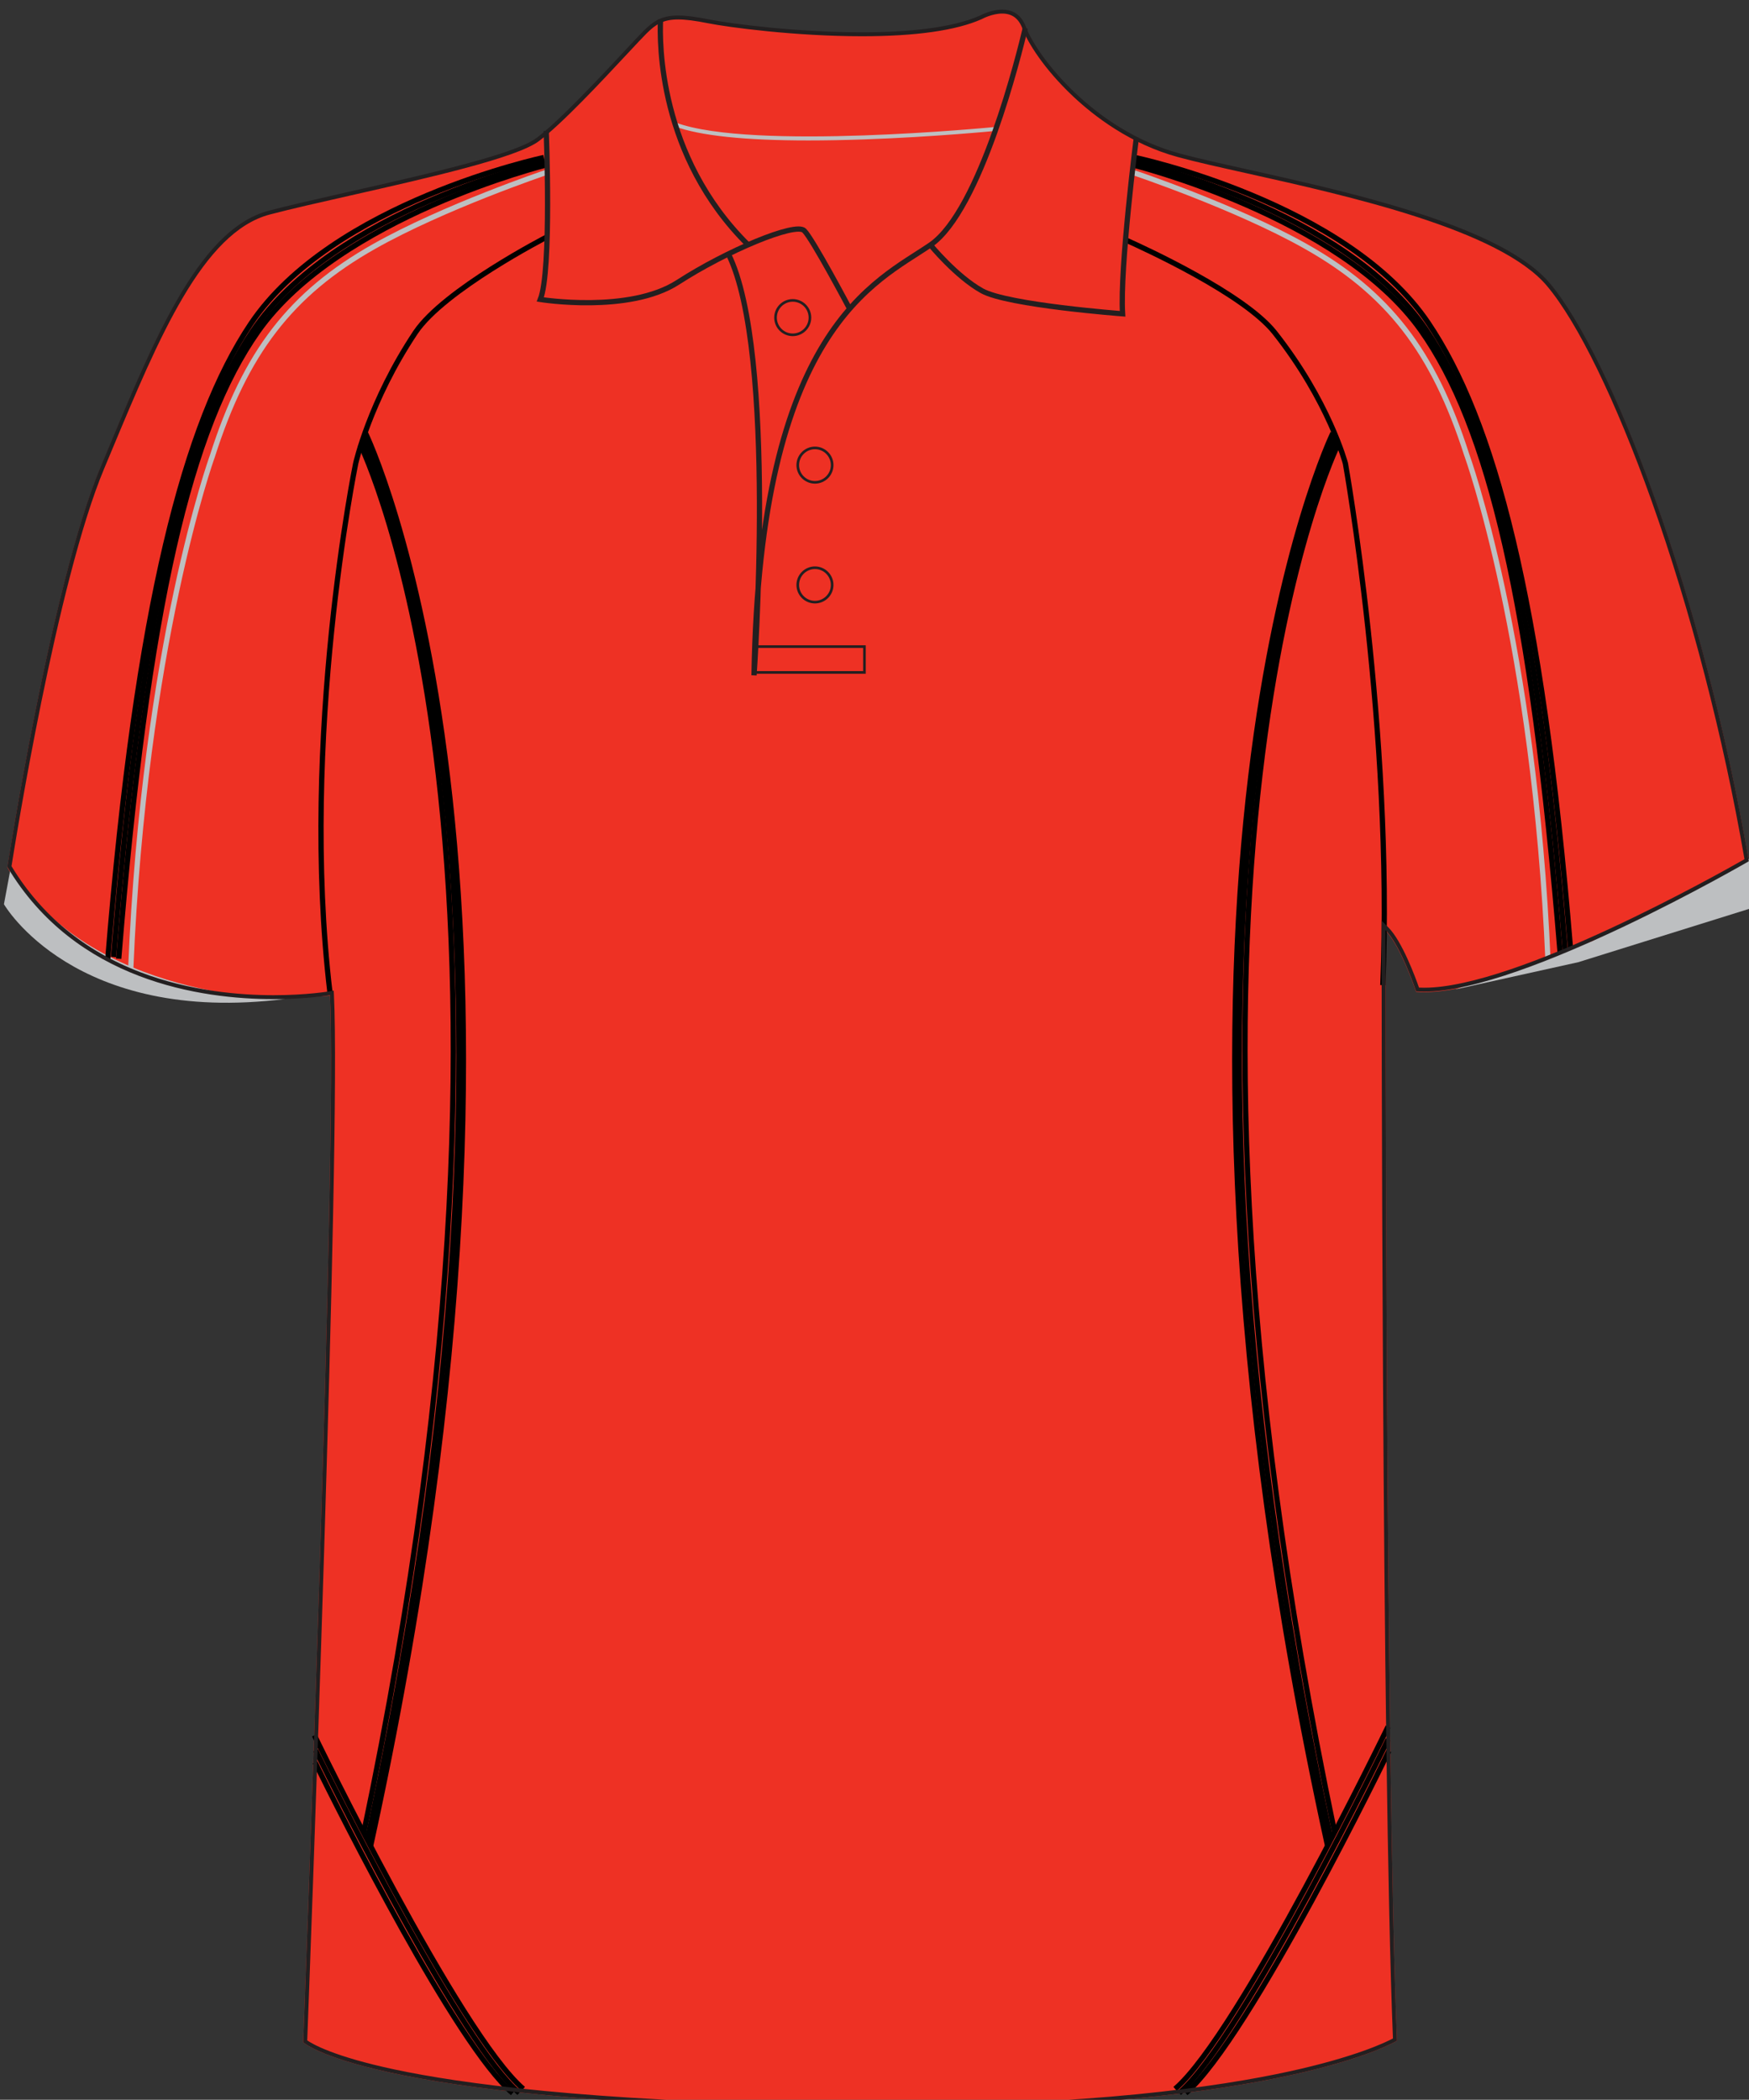 <svg xmlns="http://www.w3.org/2000/svg" xmlns:xlink="http://www.w3.org/1999/xlink" version="1.1" id="layer_1" x="0px" y="0px" width="666.521px" height="800px" viewbox="0 0 666.521 800" enable-background="new 0 0 666.521 800" xml:space="preserve" class="svg0" ><rect width="100%" height="100%" fill="#333333" stroke="none"/> <path id="primary" fill="#EE3124" d="M125.751,379.345c0,0-90.792,9.771-122.938-48.835c0,0,16.546-107.109,35.491-152.291  c18.946-45.181,36.434-90.364,64.127-97.651c27.691-7.286,90.363-18.945,102.02-27.69c11.661-8.744,34.977-34.978,40.808-40.808  c5.831-5.832,10.207-7.292,24.777-4.374c14.575,2.916,77.247,10.204,103.479-1.458c0,0,13.117-7.289,17.49,4.37  c4.372,11.658,26.233,39.351,58.294,48.095c32.062,8.744,118.048,21.86,141.371,49.551c23.321,27.693,58.301,118.054,75.787,220.073  c0,0-90.36,52.466-126.797,49.551c0,0-5.832-17.486-11.665-23.316c0,0,0,318.019,4.373,422.952c0,0-46.637,28.855-220.067,25.94  c-173.438-2.917-196.756-25.361-196.756-25.361S128.667,436.19,125.751,379.345z" class="primary"></path> <g id="secondary" class="secondary"> 	<path id="secondary_5_" fill="#BDBFC1" d="M50.83,369.041l-2-0.084c5.193-123.375,30.853-194.656,31.111-195.361   c12.732-39.896,30.151-62.496,62.113-80.562c26.657-15.069,65.389-28.157,65.777-28.288l0.638,1.897   c-0.386,0.13-38.94,13.159-65.429,28.133c-31.471,17.788-48.631,40.069-61.205,79.467C81.563,174.987,56.009,246.009,50.83,369.041   z" class="secondary"></path> 	<polygon id="secondary_4_" fill="#BDBFC1" points="554.531,376.979 601.465,366.59 668.023,345.819 666.459,327.237    606.688,358.61  " class="secondary"></polygon> 	<path id="secondary_3_" fill="#BDBFC1" d="M4.127,330.402l-2.625,14.104c0,0,26.569,46.25,107.26,36.081   C108.763,380.587,33.976,380.916,4.127,330.402z" class="secondary"></path> 	<path id="secondary_2_" fill="#BDBFC1" d="M588.961,366.853c-5.182-122.158-30.736-192.677-30.994-193.375   c-12.586-39.158-29.745-61.281-61.218-78.943c-26.492-14.868-65.045-27.803-65.431-27.932l0.631-1.893   c0.389,0.13,39.12,13.126,65.775,28.085c31.965,17.938,49.383,40.377,62.126,80.032c0.245,0.661,25.906,71.439,31.103,193.941   L588.961,366.853z" class="secondary"></path> 	<path id="secondary_1_" fill="#BDBFC1" d="M308.083,53.513c-24.243,0-41.372-1.806-51.061-5.395l0.521-1.408   c29.016,10.749,120.989,1.74,121.915,1.648l0.148,1.494c-0.231,0.023-23.517,2.323-50.105,3.257   C321.838,53.378,314.696,53.513,308.083,53.513z" class="secondary"></path> </g> <g id="outline"> 	<path fill="none" stroke="#000000" stroke-width="2px" stroke-miterlimit="10" d="M208.507,90.231   c0,0-39.365,20.205-50.216,36.478c-17.492,26.237-22.741,49.857-22.741,49.857s-21.348,104.228-9.799,201.687"></path> 	<path fill="none" stroke="#000000" stroke-width="2px" stroke-miterlimit="10" d="M428.922,91.385   c7.298,3.255,45.236,20.641,56.842,35.324c20.733,26.237,26.953,49.857,26.953,49.857s18.197,101.682,14.261,198.773"></path> 	<path fill="none" stroke="#000000" stroke-width="2px" stroke-miterlimit="10" d="M119.805,661.146   c0,0,55.109,113.713,79.597,134.704"></path> 	<path fill="none" stroke="#000000" stroke-width="2px" stroke-miterlimit="10" d="M120.273,666.841   c10.155,20.611,55.877,111.972,77.571,130.568"></path> 	<path fill="none" stroke="#000000" stroke-width="2px" stroke-miterlimit="10" d="M120.071,671.446   c10.106,20.52,53.72,107.56,75.287,126.046"></path> 	<path fill="none" stroke="#000000" stroke-width="2px" stroke-miterlimit="10" d="M138.173,166.942   c0,0,81.415,164.965,1.818,534.086"></path> 	<path fill="none" stroke="#000000" stroke-width="2px" stroke-miterlimit="10" d="M137.299,169.348   c0,0,78.923,159.438,1.292,528.997"></path> 	<path fill="none" stroke="#000000" stroke-width="2px" stroke-miterlimit="10" d="M139.268,164.975   c0,0,82.702,169.554,1.954,538.404"></path> 	<path fill="none" stroke="#000000" stroke-width="2px" stroke-miterlimit="10" d="M528.975,657.833   c0,0-56.667,117.026-81.153,138.021"></path> 	<path fill="none" stroke="#000000" stroke-width="2px" stroke-miterlimit="10" d="M528.975,662.703   c0,0-55.107,113.712-79.598,134.706"></path> 	<path fill="none" stroke="#000000" stroke-width="2px" stroke-miterlimit="10" d="M529.274,667.106   c0,0-52.922,109.393-77.41,130.386"></path> 	<path fill="none" stroke="#000000" stroke-width="2px" stroke-miterlimit="10" d="M509.051,166.942   c0,0-81.457,164.823-1.858,533.944"></path> 	<path fill="none" stroke="#000000" stroke-width="2px" stroke-miterlimit="10" d="M509.922,169.348   c0,0-78.944,159.196-1.312,528.755"></path> 	<path fill="none" stroke="#000000" stroke-width="2px" stroke-miterlimit="10" d="M507.953,164.975   c0,0-82.771,169.467-2.023,538.317"></path> 	<path fill="none" stroke="#000000" stroke-width="2px" stroke-miterlimit="10" d="M207.714,61.541   c0,0-80.474,18.37-111.525,64.729c-24.845,37.093-41.986,103.215-52.92,238.355"></path> 	<path fill="none" stroke="#000000" stroke-width="2px" stroke-miterlimit="10" d="M208.15,62.853   c0,0-78.94,19.68-109.774,63.417C72.649,162.758,56.17,230.142,45.238,365.282"></path> 	<path fill="none" stroke="#000000" stroke-width="2px" stroke-miterlimit="10" d="M207.276,60.01   c0,0-80.692,17.057-111.743,63.417c-24.846,37.093-43.516,106.715-54.45,241.855"></path> 	<path fill="none" stroke="#000000" stroke-width="2px" stroke-miterlimit="10" d="M432.071,61.529   c0,0,80.474,18.24,111.523,64.271c24.845,36.831,41.988,102.487,52.92,236.669"></path> 	<path fill="none" stroke="#000000" stroke-width="2px" stroke-miterlimit="10" d="M431.634,62.832   c0,0,78.943,19.542,109.777,62.968c25.726,36.23,42.206,103.137,53.139,237.321"></path> 	<path fill="none" stroke="#000000" stroke-width="2px" stroke-miterlimit="10" d="M432.511,60.01   c0,0,80.691,16.938,111.742,62.968c24.844,36.83,43.298,104.073,54.231,238.257"></path> 	<path fill="none" stroke="#FFFFFF" stroke-width="2px" stroke-miterlimit="10" d="M523.996,297.729"></path> 	<g> 		<path fill="#231F20" d="M381.915,5.164c3.747,0,6.261,1.847,7.686,5.648c2.04,5.441,8.276,15.44,19.141,25.714    c8.379,7.926,22.147,18.406,40.166,23.322c6.8,1.855,15.916,3.885,26.473,6.234c38.257,8.517,96.07,21.387,114.146,42.855    c11.759,13.969,26.271,43.761,39.813,81.736c14.838,41.603,27.419,90.099,35.462,136.68c-9.26,5.29-86.808,48.967-122.067,48.967    c-0.677,0-1.336-0.016-1.976-0.049c-1.332-3.813-6.422-17.679-11.697-22.955l-2.563-2.562v3.625    c0,3.172,0.05,317.523,4.337,422.266c-2.892,1.536-14.418,7.074-39.483,12.553c-27.066,5.914-75.911,12.964-154.894,12.964    c-7.849,0-15.966-0.069-24.126-0.207c-88.497-1.488-136.941-8.164-161.998-13.502c-23.292-4.962-31.342-9.737-33.253-11.076    c0.693-18.2,12.993-343.294,10.174-398.279l-0.087-1.693l-1.67,0.291c-0.084,0.015-8.599,1.47-21.194,1.47    c-12.759,0-31.94-1.523-50.863-8.779c-21.281-8.161-37.783-21.743-49.055-40.373c1.302-8.27,17.336-108.586,35.308-151.465    c1.005-2.398,2.006-4.796,3.005-7.188c17.8-42.642,34.613-82.918,60.12-89.632c8.029-2.113,19.125-4.623,30.874-7.279    c29.597-6.692,63.142-14.277,71.665-20.673c8.85-6.639,23.866-22.736,33.803-33.387c3.199-3.429,5.726-6.138,7.166-7.579    c3.577-3.578,6.432-5.395,12.114-5.395c2.845,0,6.438,0.454,11.306,1.429c7.779,1.557,33.352,4.969,58.673,4.969    c20.594,0,35.975-2.196,45.712-6.526l0.062-0.027l0.057-0.031C374.281,7.206,378.026,5.164,381.915,5.164 M381.915,3.662    c-4.349,0-8.398,2.251-8.398,2.251c-10.813,4.81-27.821,6.396-45.102,6.396c-24.631,0-49.813-3.226-58.378-4.94    c-4.855-0.972-8.579-1.458-11.601-1.458c-6.047,0-9.288,1.946-13.176,5.835c-5.831,5.833-29.147,32.079-40.808,40.826    c-11.657,8.748-74.328,20.412-102.02,27.701c-27.693,7.29-45.181,52.491-64.127,97.692C19.36,223.165,2.813,330.318,2.813,330.318    c25.972,43.452,73.76,50.347,101.485,50.347c12.895,0,21.452-1.492,21.452-1.492c2.916,56.871-10.204,398.913-10.204,398.913    s23.319,22.451,196.756,25.369c8.341,0.141,16.391,0.207,24.152,0.207c153.656,0,195.915-26.157,195.915-26.157    c-4.373-104.979-4.373-423.125-4.373-423.125c5.833,5.831,11.665,23.326,11.665,23.326c0.985,0.079,2.009,0.117,3.069,0.117    c38.187,0,123.728-49.689,123.728-49.689c-17.486-102.06-52.466-192.458-75.787-220.163C567.348,80.269,481.362,67.147,449.3,58.4    c-32.061-8.748-53.921-36.452-58.294-48.115C389.062,5.102,385.394,3.662,381.915,3.662L381.915,3.662z" stroke-width="2px"></path> 	</g> 	<path fill="none" stroke="#231F20" stroke-width="2px" stroke-miterlimit="10" d="M208.15,49.871c0,0,2.133,53.291-2.24,64.221   c0,0,33.883,5.464,52.467-6.559c18.581-12.023,44.814-22.955,48.094-19.673c3.28,3.278,17.141,29.446,17.141,29.446"></path> 	<path fill="none" stroke="#231F20" stroke-width="2px" stroke-miterlimit="10" d="M285.08,93.266   c-34.063-33.706-33.781-77.254-33.361-85.87"></path> 	<path fill="none" stroke="#231F20" stroke-width="2px" stroke-miterlimit="10" d="M390.725,10.734   c-2.198,9.327-17.015,69.49-36.156,82.59c-20.77,14.209-65.04,31.7-67.221,163.961c0,0,8.802-123.365-9.78-160.53"></path> 	<path fill="none" stroke="#231F20" stroke-width="2px" stroke-miterlimit="10" d="M433.059,52.362c0,0-6.35,49.706-5.256,67.194   c0,0-43.722-3.278-53.559-8.743c-9.84-5.466-19.678-17.49-19.678-17.49"></path> 	<path fill="none" stroke="#231F20" stroke-width="2px" stroke-miterlimit="10" d="M278.052,97.695"></path> 	<polyline fill="none" stroke="#231F20" stroke-width="1.001" stroke-miterlimit="10" points="287.317,256.191 329.428,256.191    329.428,246.353 287.888,246.353  "></polyline> 	<circle fill="none" stroke="#231F20" stroke-width="1.001" stroke-miterlimit="10" cx="310.57" cy="222.857" r="6.553"></circle> 	<circle fill="none" stroke="#231F20" stroke-width="1.001" stroke-miterlimit="10" cx="310.57" cy="177.212" r="6.554"></circle> 	<circle fill="none" stroke="#231F20" stroke-width="1.001" stroke-miterlimit="10" cx="302.1" cy="121.01" r="6.555"></circle> </g> </svg>